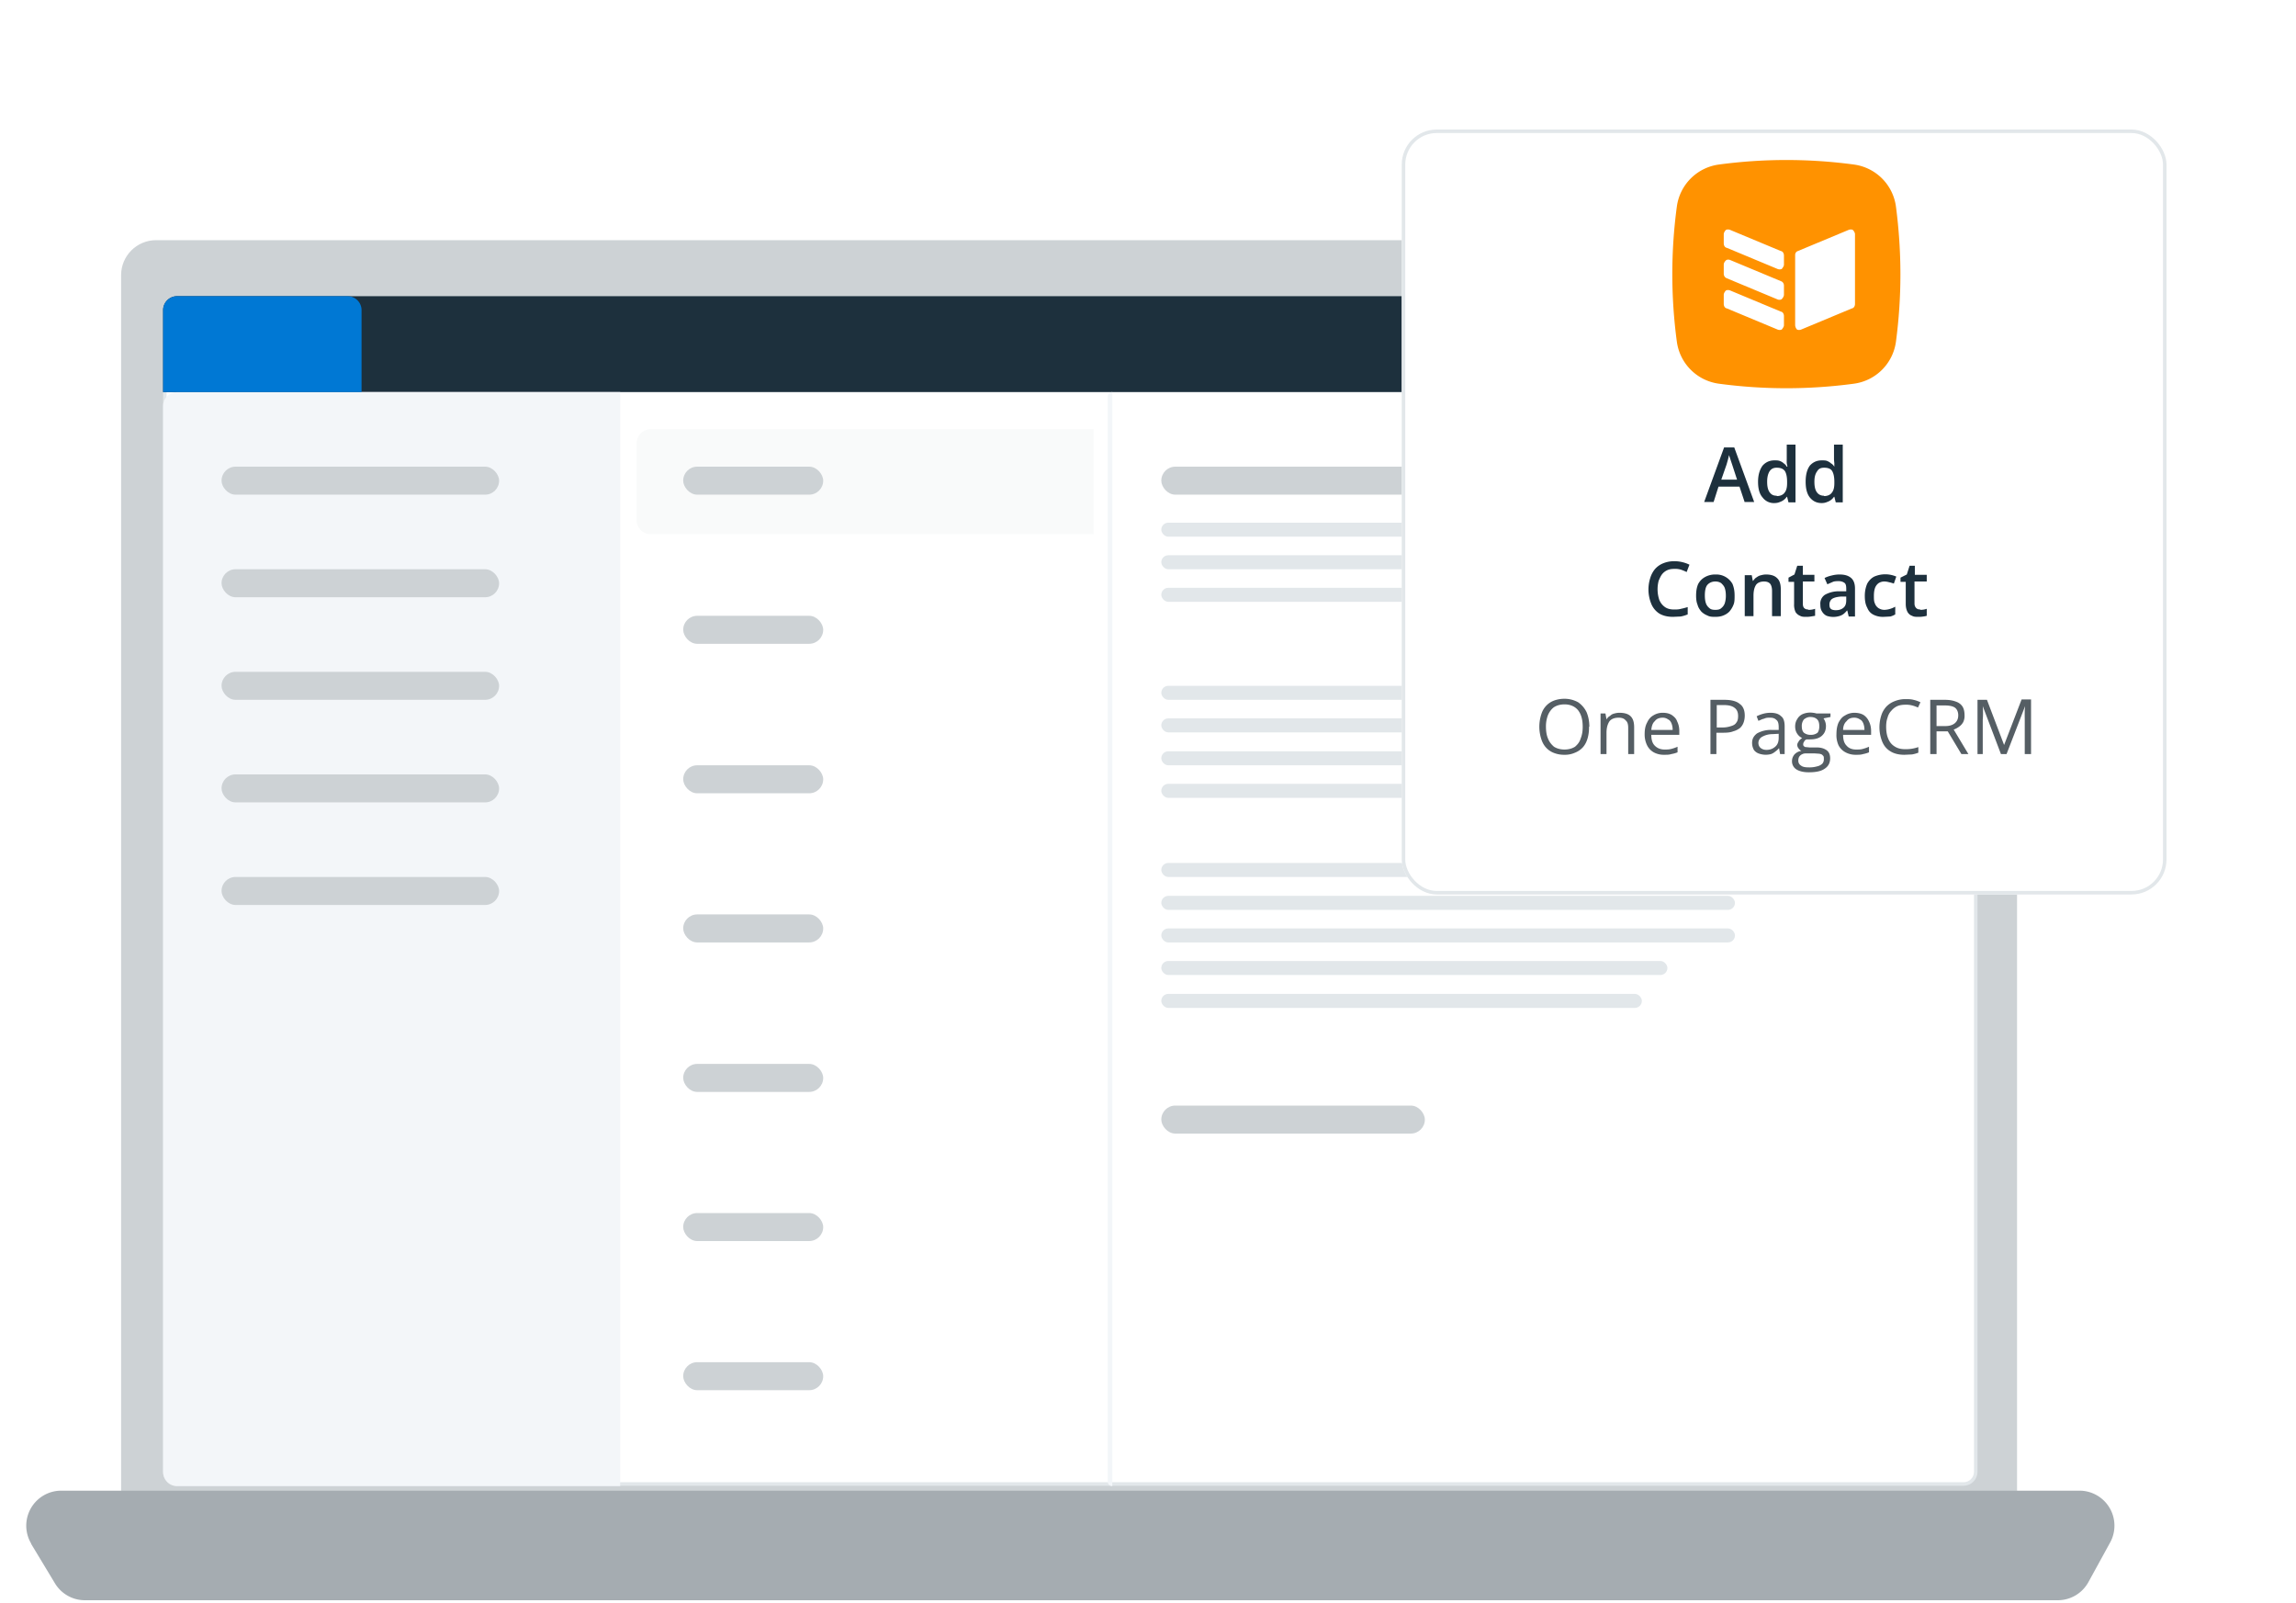 <svg xmlns="http://www.w3.org/2000/svg" width="656" height="458" fill="none"><rect width="541.7" height="371.8" x="34.6" y="68.6" fill="#CDD2D5" rx="10"/><path fill="#A5ACB1" d="M8.9 440.9a10 10 0 0 1 8.6-15.1h576.6a10 10 0 0 1 8.8 14.8l-6.2 11.3a10 10 0 0 1-8.8 5.2H24.2a10 10 0 0 1-8.6-5L8.9 441Z"/><rect width="517.4" height="338.8" x="47.1" y="85.1" fill="#fff" stroke="#E2E7EA" rx="3.5"/><path fill="#1D303D" d="M46.6 88.6a4 4 0 0 1 4-4H561a4 4 0 0 1 4 4V112H46.6V88.6Z"/><path fill="#F3F6F9" d="M46.6 116a4 4 0 0 1 4-4h126.6v312.5H50.6a4 4 0 0 1-4-4V116Z"/><path fill="#E2E7EA" d="M181.9 126.6a4 4 0 0 1 4-4h126.6v30H185.9a4 4 0 0 1-4-4v-22Z" opacity=".2"/><path fill="#F3F6F9" d="M316.5 113.3c0-.7.6-1.3 1.3-1.3v312.5a1.3 1.3 0 0 1-1.3-1.4V113.3Z"/><path fill="#0078D4" d="M46.6 88.6a4 4 0 0 1 4-4h48.7a4 4 0 0 1 4 4V112H46.6V88.6Z"/><rect width="79.3" height="8" x="63.3" y="133.3" fill="#CDD2D5" rx="4"/><rect width="40" height="8" x="195.2" y="133.3" fill="#CDD2D5" rx="4"/><rect width="213.2" height="8" x="331.8" y="133.3" fill="#CDD2D5" rx="4"/><rect width="75.3" height="8" x="331.8" y="315.8" fill="#CDD2D5" rx="4"/><rect width="163.9" height="4" x="331.8" y="149.3" fill="#E2E7EA" rx="2"/><rect width="163.9" height="4" x="331.8" y="158.6" fill="#E2E7EA" rx="2"/><rect width="108.6" height="4" x="331.8" y="167.9" fill="#E2E7EA" rx="2"/><rect width="151.3" height="4" x="331.8" y="195.9" fill="#E2E7EA" rx="2"/><rect width="151.3" height="4" x="331.8" y="205.2" fill="#E2E7EA" rx="2"/><rect width="115.9" height="4" x="331.8" y="214.6" fill="#E2E7EA" rx="2"/><rect width="137.3" height="4" x="331.8" y="223.9" fill="#E2E7EA" rx="2"/><rect width="128.6" height="4" x="331.8" y="246.5" fill="#E2E7EA" rx="2"/><rect width="163.9" height="4" x="331.8" y="255.9" fill="#E2E7EA" rx="2"/><rect width="163.9" height="4" x="331.8" y="265.2" fill="#E2E7EA" rx="2"/><rect width="144.6" height="4" x="331.8" y="274.5" fill="#E2E7EA" rx="2"/><rect width="137.3" height="4" x="331.8" y="283.9" fill="#E2E7EA" rx="2"/><rect width="79.3" height="8" x="63.3" y="162.6" fill="#CDD2D5" rx="4"/><rect width="40" height="8" x="195.2" y="175.9" fill="#CDD2D5" rx="4"/><rect width="79.3" height="8" x="63.3" y="191.9" fill="#CDD2D5" rx="4"/><rect width="40" height="8" x="195.2" y="218.6" fill="#CDD2D5" rx="4"/><rect width="79.3" height="8" x="63.3" y="221.2" fill="#CDD2D5" rx="4"/><rect width="40" height="8" x="195.2" y="261.2" fill="#CDD2D5" rx="4"/><rect width="79.3" height="8" x="63.3" y="250.5" fill="#CDD2D5" rx="4"/><rect width="40" height="8" x="195.2" y="303.9" fill="#CDD2D5" rx="4"/><rect width="40" height="8" x="195.2" y="346.5" fill="#CDD2D5" rx="4"/><rect width="40" height="8" x="195.2" y="389.1" fill="#CDD2D5" rx="4"/><g filter="url(#a)"><rect width="218.5" height="218.5" x="400.5" y="24" fill="#fff" rx="10"/><rect width="217.5" height="217.5" x="401" y="24.5" stroke="#E2E7EA" rx="9.5"/></g><path fill="#FF9200" d="M541.7 97.6a14 14 0 0 1-12 12 144.5 144.5 0 0 1-38.6 0 14 14 0 0 1-12-12 144.4 144.4 0 0 1 0-38.6 14 14 0 0 1 12-12 144.5 144.5 0 0 1 38.6 0 14 14 0 0 1 12 12c1.7 13 1.7 25.8 0 38.6Z"/><path fill="#fff" d="M492.5 86.8c0 .6.3 1.2.9 1.3l14.4 6c.4.2 1 .2 1.3 0 .3-.4.6-.8.6-1.2v-2.6c0-.6-.3-1.2-.9-1.3l-14.4-6c-.4-.2-1-.2-1.3 0-.3.3-.6.8-.6 1.2v2.6Zm0-8.6c0 .5.3 1.1.9 1.3l14.4 6c.4.2 1 .2 1.3-.1.3-.3.6-.8.6-1.2v-2.6c0-.6-.3-1.1-.9-1.3l-14.4-6c-.4-.2-1-.2-1.3.1-.3.3-.6.7-.6 1.2v2.6Zm0-8.7c0 .6.3 1.2.9 1.3l14.4 6c.4.2 1 .2 1.3 0 .3-.4.6-.8.6-1.2V73c0-.6-.3-1.2-.9-1.3l-14.4-6c-.4-.2-1-.2-1.3 0-.3.3-.6.8-.6 1.2v2.6ZM530 86.8c0 .6-.3 1.2-.9 1.3l-14.4 6c-.4.2-1 .2-1.3 0a2 2 0 0 1-.5-1.2v-20c0-.5.2-1 .8-1.2l14.4-6c.5-.2 1-.2 1.3 0 .3.3.6.8.6 1.2v19.9Z"/><path fill="#1D303D" d="M498.5 143.5 497 139h-6l-1.4 4.4h-2.7l5.7-15.6h2.9l5.7 15.6h-2.7Zm-2.2-6.5-1.4-4.3a163.7 163.7 0 0 1-.6-1.8l-.3-.9a22.4 22.4 0 0 1-.5 2l-.2.7-1.5 4.3h4.5Zm10.7 6.7a4 4 0 0 1-3.4-1.6c-.9-1-1.3-2.5-1.3-4.5s.5-3.5 1.3-4.6c.9-1 2-1.5 3.4-1.5.6 0 1.1 0 1.6.2a3.6 3.6 0 0 1 1.1.7c.3.2.6.5.8.9h.2a25.5 25.5 0 0 1-.2-1 11.3 11.3 0 0 1 0-1.1V127h2.5v16.5h-2l-.4-1.6h-.1a3.8 3.8 0 0 1-2 1.5c-.4.2-1 .3-1.5.3Zm.7-2c1 0 1.8-.4 2.2-1 .5-.6.7-1.5.7-2.7v-.4c0-1.3-.2-2.3-.6-3-.5-.7-1.2-1-2.4-1-.9 0-1.5.3-2 1-.5.8-.7 1.8-.7 3 0 1.3.2 2.3.7 3 .5.7 1.1 1 2 1Zm12.8 2c-1.4 0-2.5-.5-3.4-1.6-.8-1-1.2-2.5-1.2-4.5s.4-3.5 1.2-4.6c.9-1 2-1.5 3.4-1.5.6 0 1.2 0 1.6.2a3.6 3.6 0 0 1 1.1.7c.4.2.6.5.9.9a25.5 25.5 0 0 1 0-1 11.3 11.3 0 0 1-.1-1.1V127h2.5v16.5h-2l-.4-1.6h-.1a3.8 3.8 0 0 1-2 1.5c-.4.2-1 .3-1.5.3Zm.7-2c1 0 1.8-.4 2.2-1 .5-.6.7-1.5.7-2.7v-.4c0-1.3-.2-2.3-.6-3-.4-.7-1.2-1-2.3-1-1 0-1.6.3-2 1-.6.8-.8 1.8-.8 3 0 1.3.2 2.3.7 3 .5.7 1.2 1 2 1Zm-42.9 20.8c-.7 0-1.4.1-2 .4a4 4 0 0 0-1.4 1.1c-.4.5-.7 1.2-1 1.9a9.6 9.6 0 0 0 .2 5.5c.4.9.9 1.5 1.6 2 .7.5 1.6.7 2.6.7.7 0 1.3 0 2-.2a17 17 0 0 0 1.9-.5v2.1a10 10 0 0 1-2 .6l-2.2.1c-1.5 0-2.9-.3-4-1a6 6 0 0 1-2.2-2.7 10.8 10.8 0 0 1-.3-7.4c.3-1 .8-1.9 1.4-2.6a6.2 6.2 0 0 1 2.3-1.6c1-.4 2-.6 3.2-.6a10 10 0 0 1 4.3 1l-.8 2.1a13 13 0 0 0-1.7-.7 6 6 0 0 0-1.9-.2Zm17.3 7.6c0 1 0 1.9-.3 2.6-.3.8-.7 1.4-1.2 2a4.9 4.9 0 0 1-1.7 1.1c-.7.3-1.5.4-2.3.4-.8 0-1.6 0-2.3-.4a5 5 0 0 1-1.7-1.1c-.5-.6-.9-1.2-1.1-2-.3-.7-.4-1.6-.4-2.6 0-1.3.2-2.4.6-3.3.5-.9 1.1-1.5 2-2a6 6 0 0 1 3-.7 5.3 5.3 0 0 1 4.8 2.7c.4 1 .6 2 .6 3.3Zm-8.5 0c0 .9.1 1.6.3 2.2a3 3 0 0 0 1 1.4c.4.4 1 .5 1.7.5s1.3-.1 1.7-.5a3 3 0 0 0 1-1.4 7 7 0 0 0 .3-2.2c0-.8-.1-1.5-.3-2.1-.2-.6-.6-1-1-1.4-.4-.3-1-.5-1.7-.5-1 0-1.8.4-2.3 1s-.7 1.7-.7 3Zm17.5-6c1.3 0 2.4.3 3.1 1 .8.7 1.1 1.8 1.1 3.3v7.6h-2.5v-7.2c0-.9-.2-1.6-.5-2-.4-.5-1-.7-1.8-.7-1.1 0-1.9.4-2.3 1-.5.8-.7 1.8-.7 3.1v5.8h-2.5v-11.7h2l.3 1.6h.1c.3-.4.6-.8 1-1 .4-.3.8-.5 1.3-.6a5.4 5.4 0 0 1 1.4-.2Zm12 10.1a5.6 5.6 0 0 0 2-.3v2l-1.2.2a7.2 7.2 0 0 1-1.3.1c-.7 0-1.3 0-1.8-.3-.5-.2-1-.6-1.3-1.1a5 5 0 0 1-.4-2.3v-6.3H511V165l1.7-.9.8-2.5h1.6v2.6h3.3v1.9h-3.3v6.3c0 .6.1 1 .4 1.3.3.3.7.4 1.2.4Zm9-10.1c1.4 0 2.5.3 3.3 1 .7.6 1.1 1.6 1.1 3v8h-1.8l-.4-1.7h-.1a6 6 0 0 1-1 1 3.6 3.6 0 0 1-1.3.6 5.8 5.8 0 0 1-3.5-.1 3 3 0 0 1-1.3-1.2c-.4-.6-.5-1.2-.5-2a3 3 0 0 1 1.3-2.8 8 8 0 0 1 4.1-1h2v-.7c0-.8-.1-1.4-.5-1.7-.4-.3-1-.5-1.6-.5-.6 0-1.2 0-1.7.2l-1.6.7-.8-1.8a9 9 0 0 1 2-.7 9 9 0 0 1 2.2-.3Zm2 6.3H526c-1.2.1-2 .3-2.6.7a2 2 0 0 0-.7 1.6c0 .6.1 1 .5 1.3.3.2.8.3 1.3.3.9 0 1.6-.2 2.2-.7.6-.5.8-1.2.8-2.2v-1Zm10.6 5.8a6 6 0 0 1-2.9-.6c-.8-.4-1.4-1-1.8-2-.5-.9-.7-2-.7-3.4s.3-2.6.7-3.5c.5-.9 1.2-1.6 2-2a7.9 7.9 0 0 1 6.3 0l-.7 2a10.7 10.7 0 0 0-1.4-.4 5.1 5.1 0 0 0-1.3-.2 3 3 0 0 0-1.7.5 3 3 0 0 0-1 1.4c-.2.6-.3 1.3-.3 2.2 0 .9 0 1.6.3 2.2.2.6.6 1 1 1.3.5.3 1 .5 1.7.5a6 6 0 0 0 1.7-.3 7.7 7.7 0 0 0 1.4-.6v2.2a5.4 5.4 0 0 1-1.4.6l-1.9.1Zm10.5-2a5.6 5.6 0 0 0 1.8-.3v2a5.3 5.3 0 0 1-1 .2 7.2 7.2 0 0 1-1.4.1c-.7 0-1.3 0-1.8-.3-.6-.2-1-.6-1.3-1.1-.3-.6-.5-1.3-.5-2.3v-6.3H543V165l1.8-.9.8-2.5h1.5v2.6h3.4v1.9H547v6.3c0 .6.2 1 .5 1.3.3.3.7.4 1.2.4Z"/><path fill="#555E64" d="M454 207.6a11 11 0 0 1-.4 3.3c-.3 1-.7 1.8-1.3 2.5a6 6 0 0 1-2.3 1.6 7 7 0 0 1-3 .6 8 8 0 0 1-3.2-.6 5.9 5.9 0 0 1-2.2-1.6c-.6-.7-1-1.5-1.3-2.5a11.5 11.5 0 0 1 .3-7.5 6 6 0 0 1 2.4-2.8c1-.6 2.4-1 4-1a8 8 0 0 1 3.9 1c1 .7 1.8 1.6 2.4 2.8.5 1.2.8 2.6.8 4.2Zm-12.3 0c0 1.3.2 2.5.6 3.4.4 1 1 1.7 1.7 2.3.8.5 1.8.8 3 .8s2.2-.3 3-.8c.7-.6 1.3-1.3 1.6-2.3.4-1 .6-2 .6-3.4 0-2-.4-3.5-1.3-4.7-.8-1-2.1-1.7-3.9-1.7-1.2 0-2.2.3-3 .8-.7.5-1.3 1.3-1.7 2.2a9 9 0 0 0-.6 3.4Zm21-4c1.4 0 2.5.3 3.2 1 .7.7 1 1.7 1 3.2v7.6h-1.7v-7.5c0-1-.2-1.7-.7-2.1-.4-.5-1-.8-2-.8-1.3 0-2.2.4-2.7 1.1-.5.8-.8 1.8-.8 3.2v6.1h-1.7v-11.6h1.4l.3 1.7c.3-.5.6-.8 1-1 .4-.4.8-.6 1.3-.7a5 5 0 0 1 1.5-.2Zm12.4 0c1 0 1.8.2 2.5.6.7.5 1.3 1 1.6 1.9.4.8.6 1.7.6 2.7v1.1h-8c0 1.4.3 2.4 1 3.1s1.6 1.1 2.8 1.1c.7 0 1.3 0 2-.2a10.9 10.9 0 0 0 1.7-.6v1.6a8.5 8.5 0 0 1-1.8.5c-.6.2-1.2.2-2 .2a6 6 0 0 1-3-.7 4.7 4.7 0 0 1-1.9-2 7 7 0 0 1-.7-3.2c0-1.3.2-2.4.7-3.3.4-.9 1-1.6 1.7-2a5 5 0 0 1 2.8-.8Zm0 1.4c-1 0-1.8.3-2.3 1-.6.5-.9 1.4-1 2.5h6.1a5 5 0 0 0-.3-1.8c-.2-.5-.5-1-1-1.2-.4-.3-.9-.5-1.6-.5Zm17.6-5.1c2 0 3.5.4 4.4 1.2 1 .7 1.4 1.9 1.4 3.3 0 .7-.1 1.3-.3 1.9a4 4 0 0 1-1 1.6c-.5.4-1.2.8-2 1-.7.3-1.7.4-2.8.4h-2v6.1h-1.7v-15.5h4Zm-.1 1.5h-2.1v6.4h1.7c1 0 1.8-.2 2.4-.4.7-.2 1.2-.5 1.5-1 .4-.5.5-1.1.5-1.9 0-1-.3-1.8-1-2.3-.6-.5-1.6-.8-3-.8Zm13.2 2.2c1.4 0 2.4.3 3.1 1 .7.5 1 1.5 1 2.9v7.9h-1.3l-.3-1.7a6.4 6.4 0 0 1-1.1 1 3.8 3.8 0 0 1-1.2.7 5.9 5.9 0 0 1-3.6-.2 3 3 0 0 1-1.3-1c-.3-.6-.5-1.2-.5-2 0-1.2.5-2 1.4-2.7a8 8 0 0 1 4.2-1h2v-.8c0-1-.2-1.7-.6-2-.5-.5-1-.7-1.9-.7-.6 0-1.1 0-1.7.3-.6.1-1 .4-1.6.6l-.5-1.3a9.7 9.7 0 0 1 1.8-.7 7.9 7.9 0 0 1 2.1-.3Zm2.4 6-1.8.1a6 6 0 0 0-3 .8 2 2 0 0 0-1 1.7c0 .7.3 1.2.7 1.5.4.3.9.5 1.6.5 1 0 1.8-.3 2.5-.9.7-.6 1-1.4 1-2.6v-1Zm8.6 11c-1.5 0-2.7-.3-3.5-.8a2.7 2.7 0 0 1-1.3-2.4c0-.8.3-1.4.7-1.9.5-.5 1.1-.9 2-1a2.1 2.1 0 0 1-.8-.7 1.6 1.6 0 0 1-.4-1c0-.4.2-.7.4-1 .2-.4.6-.7 1-1-.5-.2-1-.6-1.4-1.2-.4-.6-.6-1.3-.6-2.1s.2-1.5.6-2.1a3.3 3.3 0 0 1 1.5-1.4 5.5 5.5 0 0 1 3-.4 5.3 5.3 0 0 1 1 .2h4v1l-2 .4a3.8 3.8 0 0 1 .7 2.2c0 1.2-.4 2.1-1.2 2.8-.8.7-1.9 1-3.3 1a6 6 0 0 1-1 0c-.3.1-.6.3-.7.6a1.3 1.3 0 0 0-.3.8c0 .2 0 .4.2.5.1.2.3.3.6.3l1 .1h2c1.3 0 2.2.3 2.9.8.7.5 1 1.3 1 2.3 0 1.3-.5 2.3-1.6 3-1 .7-2.5 1-4.5 1Zm0-1.4a8 8 0 0 0 2.4-.3 3 3 0 0 0 1.5-.8 1.9 1.9 0 0 0 .4-1.3c0-.5 0-.8-.3-1-.2-.3-.5-.4-1-.5l-1.4-.1h-2c-.6 0-1 0-1.4.2a2 2 0 0 0-.9.7c-.2.3-.3.7-.3 1.2 0 .6.3 1.1.8 1.4.5.4 1.3.5 2.3.5Zm.5-9.3a3 3 0 0 0 2-.6c.3-.4.5-1 .5-1.8 0-1-.2-1.6-.6-2-.4-.4-1-.7-2-.7-.7 0-1.3.3-1.8.7a3 3 0 0 0-.6 2c0 .8.2 1.4.6 1.8a3 3 0 0 0 2 .6Zm12.5-6.3c1 0 1.9.2 2.6.6a4.3 4.3 0 0 1 1.6 1.9c.4.8.6 1.7.6 2.7v1.1h-8c0 1.4.3 2.4 1 3.1.6.7 1.5 1.1 2.7 1.1.8 0 1.4 0 2-.2a10.9 10.9 0 0 0 1.7-.6v1.6a8.5 8.5 0 0 1-1.7.5c-.6.2-1.3.2-2 .2a6 6 0 0 1-3-.7 4.7 4.7 0 0 1-2-2 7 7 0 0 1-.6-3.2c0-1.3.2-2.4.6-3.3.5-.9 1-1.6 1.8-2a5 5 0 0 1 2.7-.8Zm0 1.4c-1 0-1.7.3-2.2 1-.6.5-1 1.4-1 2.5h6.1a5 5 0 0 0-.3-1.8c-.2-.5-.5-1-1-1.2-.4-.3-1-.5-1.6-.5Zm14.6-3.7c-.8 0-1.6.1-2.3.4a4.7 4.7 0 0 0-1.7 1.3c-.5.5-.9 1.2-1.1 2-.3.8-.4 1.7-.4 2.6 0 1.3.2 2.5.6 3.4.4 1 1 1.7 1.8 2.2.9.6 1.9.8 3 .8a10.7 10.7 0 0 0 3.8-.6v1.6a9.2 9.2 0 0 1-1.8.5l-2.2.1c-1.5 0-2.9-.3-4-1-1-.6-1.8-1.5-2.3-2.7a11 11 0 0 1-.3-7.5c.3-1 .8-1.8 1.4-2.5a6.4 6.4 0 0 1 2.4-1.6 8 8 0 0 1 3.2-.6c.7 0 1.5 0 2.2.2a8.4 8.4 0 0 1 2 .7l-.7 1.5a10.7 10.7 0 0 0-1.7-.6 6.8 6.8 0 0 0-1.9-.2Zm11.3-1.4c1.3 0 2.3.2 3.1.5.9.3 1.5.8 1.9 1.4.4.6.6 1.5.6 2.5a4 4 0 0 1-.4 2 3.9 3.9 0 0 1-1.2 1.3 6 6 0 0 1-1.5.8l4.2 7h-2l-3.9-6.5h-3.2v6.5h-1.8v-15.5h4.2Zm-.1 1.6h-2.3v5.9h2.5c1.2 0 2.1-.3 2.7-.8.6-.5 1-1.2 1-2.3 0-1-.4-1.8-1-2.2-.6-.4-1.6-.6-3-.6Zm16.1 13.9-5.2-13.7a23.6 23.6 0 0 1 0 3.9v9.8H565v-15.5h2.7l4.9 12.9 5-13h2.7v15.6h-1.8v-10a56 56 0 0 1 0-2.6l.1-1.1-5.3 13.7h-1.5Z"/><defs><filter id="a" width="292.5" height="292.5" x="363.5" y="0" color-interpolation-filters="sRGB" filterUnits="userSpaceOnUse"><feFlood flood-opacity="0" result="BackgroundImageFix"/><feColorMatrix in="SourceAlpha" result="hardAlpha" values="0 0 0 0 0 0 0 0 0 0 0 0 0 0 0 0 0 0 127 0"/><feOffset dy="13"/><feGaussianBlur stdDeviation="18.5"/><feColorMatrix values="0 0 0 0 0.092 0 0 0 0 0.128 0 0 0 0 0.254 0 0 0 0.1 0"/><feBlend in2="BackgroundImageFix" result="effect1_dropShadow_2319_51327"/><feBlend in="SourceGraphic" in2="effect1_dropShadow_2319_51327" result="shape"/></filter></defs></svg>